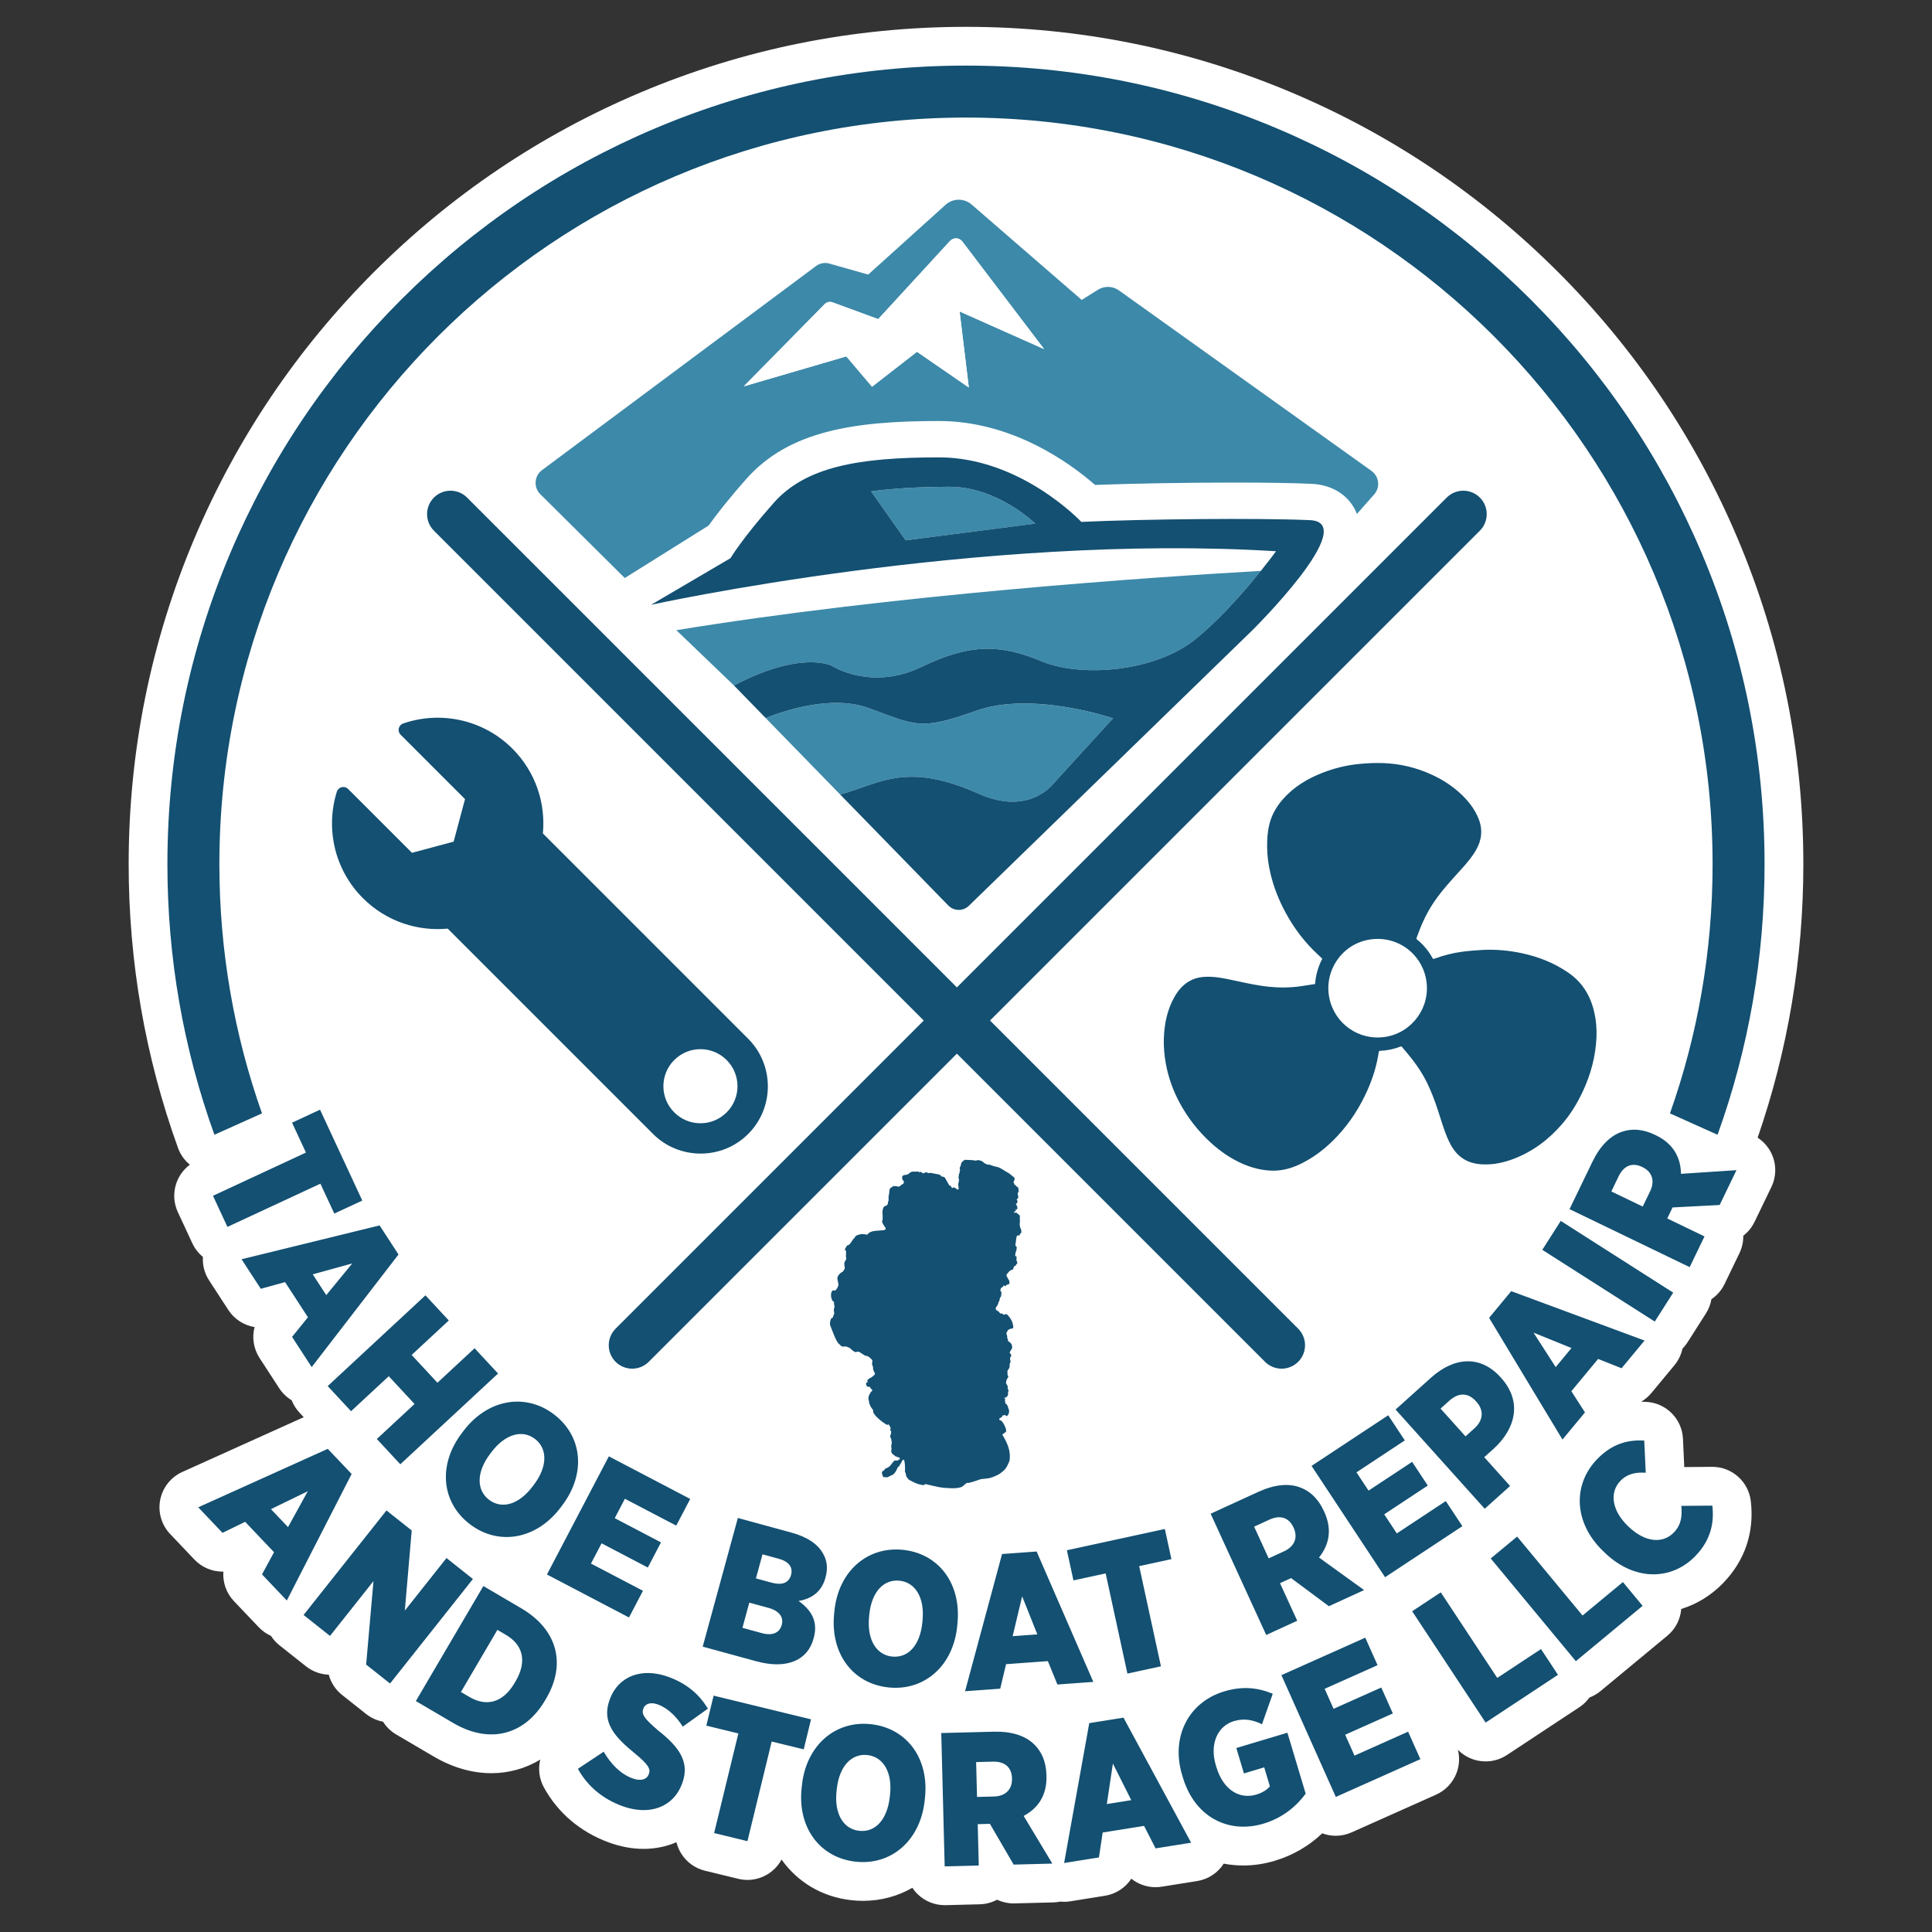 <?xml version="1.0" encoding="UTF-8"?> <svg xmlns="http://www.w3.org/2000/svg" xmlns:xlink="http://www.w3.org/1999/xlink" version="1.1" width="1080" height="1080"><rect width="100%" height="100%" fill="#333333" stroke="none"/><svg xmlns="http://www.w3.org/2000/svg" id="SvgjsSvg1001" viewBox="0 0 1080 1080"><defs><style> .cls-1 { fill-rule: evenodd; } .cls-1, .cls-2 { fill: #fff; } .cls-3 { fill: #135072; } .cls-4 { fill: #3d89a9; } </style></defs><path class="cls-2" d="M528.09,1065c-5.55,0-10.89-2.13-14.93-5.96-1.2-1.14-2.25-2.4-3.15-3.76-8.09,4.7-17.49,7.3-27.64,7.3,0,0,0,0,0,0-2.16,0-4.36-.12-6.53-.37-16.51-1.85-30.16-10.3-38.94-22.71-3.76,6.98-11.11,11.39-19.06,11.39-1.7,0-3.42-.2-5.14-.62l-18.63-4.53c-5.59-1.36-10.4-4.88-13.39-9.79-1.17-1.93-2.02-4-2.55-6.15-5.58,2.43-11.77,3.73-18.34,3.73h0c-6.42,0-12.99-1.22-19.54-3.63-15.82-5.83-28.33-16.43-36.17-30.66-2.72-4.93-3.32-10.49-2.08-15.6-8.23,4.94-17.52,7.58-27.33,7.58h0c-10.84,0-21.72-3.16-32.33-9.39l-20.85-12.24c-3.03-1.78-5.56-4.25-7.39-7.18-3.37-.62-6.64-2.05-9.51-4.33l-13.35-10.59c-3.69-2.92-6.27-6.92-7.46-11.34-4.48-.15-8.95-1.68-12.74-4.68l-14.77-11.71c-1.89-1.5-3.5-3.29-4.78-5.29-2.54-1.14-4.87-2.77-6.84-4.84l-13.87-14.59c-4.3-4.52-6.34-10.55-5.91-16.5-.16,0-.31,0-.47,0-5.81,0-11.52-2.33-15.71-6.74l-13.57-14.28c-4.84-5.09-6.91-12.21-5.56-19.1,1.35-6.89,5.96-12.7,12.36-15.59l67.87-30.62-2.46-2.65c-1.86-2-3.3-4.31-4.28-6.8-2.76-1.67-5.16-3.96-6.97-6.74l-10.97-16.88c-3.4-5.23-4.31-11.52-2.8-17.3-5.89-.96-11.28-4.34-14.68-9.58l-10.74-16.52c-2.57-3.95-3.74-8.56-3.46-13.13-2.5-2.05-4.53-4.64-5.92-7.63l-8.08-17.39c-4.41-9.48-1.37-20.52,6.7-26.52-2.98-2.45-5.29-5.68-6.63-9.39-18.29-50.73-27.57-104.09-27.57-158.6,0-63.17,12.38-124.47,36.8-182.22,23.58-55.74,57.32-105.8,100.29-148.77,42.97-42.97,93.02-76.71,148.77-100.29,57.74-24.42,119.04-36.8,182.22-36.8s124.48,12.38,182.22,36.8c55.74,23.58,105.8,57.32,148.77,100.29,42.97,42.97,76.71,93.02,100.29,148.77,24.42,57.74,36.8,119.05,36.8,182.22,0,52.47-8.59,103.87-25.55,152.88,2.39,1.56,4.48,3.6,6.13,6.04,4.31,6.39,4.91,14.6,1.55,21.54l-9.4,19.47c-1.5,3.1-3.68,5.74-6.32,7.77.06,3.35-.66,6.71-2.15,9.79l-8.29,17.17c-1.72,3.57-4.3,6.45-7.36,8.52-.48,2.81-1.52,5.53-3.09,7.99l-10.31,16.17c-.83,1.29-1.77,2.47-2.8,3.52-.72,3.36-2.25,6.54-4.5,9.26l-12.85,15.5c-1.63,1.97-3.57,3.6-5.69,4.85,1.02.01,2.04.06,3.07.12,11.03.7,19.76,9.59,20.27,20.64l.72,15.79s15.61-.13,15.67-.13c10.96,0,20.22,8.2,21.52,19.11,2.07,17.4-3.25,33.24-15.41,45.81-6.68,6.91-14.73,11.85-23.47,14.53-.45,5.63-3.09,11.07-7.78,14.96l-37.32,30.93c-1.87,1.55-3.97,2.76-6.2,3.6-1.5,2.08-3.39,3.94-5.67,5.44l-40.45,26.7c-3.57,2.36-7.72,3.59-11.94,3.59-1.45,0-2.91-.15-4.35-.44-4.27-.87-8.14-3-11.14-6.07,1.08,4.29.83,8.84-.77,13.03-2.05,5.37-6.15,9.7-11.4,12.05l-47.27,21.11c-2.87,1.28-5.87,1.89-8.83,1.89-2.6,0-5.16-.47-7.57-1.37-7.56,7.18-16.47,12.33-26.6,15.37-5.79,1.74-11.67,2.61-17.48,2.61-3.77,0-7.44-.35-10.97-1.04-3.31,5.18-8.7,8.75-14.84,9.73l-19.88,3.17c-1.14.18-2.29.27-3.42.27-4.97,0-9.72-1.71-13.52-4.74-3.27,4.99-8.55,8.54-14.71,9.53l-19.46,3.11c-1.14.18-2.29.27-3.42.27-.72,0-1.44-.04-2.16-.11-1.27.26-2.57.42-3.88.45,0,0-21.99.56-22.18.56-3.25,0-6.39-.73-9.24-2.07-2.89,1.55-6.18,2.47-9.69,2.56,0,0-19.44.5-19.62.5Z"></path><path class="cls-4" d="M766.71,263.26l-141.2-100.91c-3.5-2.5-8.17-2.64-11.81-.35l-9.01,5.66-61.58-53.34c-4.18-3.62-10.41-3.56-14.52.15l-43.26,39.02-21.78-6.17c-2.51-.71-5.21-.21-7.31,1.34l-153.26,114.15c-4.36,3.25-4.81,9.62-.94,13.45l47.21,46.86,46.88-29.34c4.14-5.79,10.92-14.61,21.16-26.15,23.77-26.79,60.21-32.28,107.63-32.28,41.12,0,73.47,23.71,87.23,35.73,21.74-.81,51.01-1.32,77.47-1.32,18.25,0,33.33.24,43.6.71,11.99.54,21.45,6.83,25.31,16.83l9.65-10.92c3.49-3.95,2.79-10.05-1.49-13.11ZM541.58,216.61l-28.98-19.97-25.12,19.54-14.38-16.96-57.32,16.74,45.21-45.95c1.15-1.17,2.88-1.56,4.42-.99l25.51,9.38,40.17-43.72c1.89-2.05,5.17-1.9,6.86.32l45.71,60.14-47.23-21.04,5.15,42.51ZM410.3,383.2c38-19.97,54.74-10.95,54.74-10.95,0,0,21.9,14.17,49.91.64,28.02-13.53,44.76-12.56,67.3-3.22,22.54,9.34,63.76,5.8,86.3-12.56,13.95-11.36,27.77-27.4,36.29-37.98-61.98,3.55-205.61,13.33-326.75,33.15l32.2,30.91ZM545.55,397.37c-31.56,11.27-33.49,8.05-60.22-1.61-20.29-7.34-46.45,1.3-57.29,5.65l41.62,42.73c4.48-1.08,11.39-3.74,18.89-6.19,14.81-4.83,30.59-6.76,58.61,5.8,28.02,12.56,41.54-5.47,41.54-5.47l33.49-36.71s-45.08-15.46-76.64-4.19ZM530.74,272.11c-27.05,0-43.79,2.58-43.79,2.58l19.32,27.37,72.45-9.34s-20.93-20.61-47.98-20.61Z"></path><path class="cls-1" d="M465.4,169.02l25.51,9.38,40.17-43.72c1.89-2.05,5.17-1.9,6.86.32l45.71,60.14-47.23-21.04,5.15,42.51-28.98-19.97-25.12,19.54-14.38-16.96-57.32,16.75,45.21-45.95c1.15-1.17,2.88-1.56,4.42-.99Z"></path><path class="cls-3" d="M567.9,693.96c.04-.4.06-.79.12-1.19.07-.47.2-.93.23-1.4.03-.4.77-.97,1.14-.8.42.19.58.08.66-.35.04-.21.17-.42.3-.59.2-.27.64-.51.63-.75-.03-.72-.06-1.53-.42-2.1-.42-.68-.35-1.4-.54-2.09-.04-.14-.03-.3-.02-.45.05-.69.16-1.37.16-2.05,0-.75-.24-1.49,0-2.25.05-.14-.04-.41-.16-.51-.61-.55-1.24-1.09-1.9-1.57-.31-.23-.66-.22-.8.36-.17-.15-.36-.3-.36-.46,0-.52.24-.7.95-.84.17-.38-.06-.46-.42-.5.12-.14.25-.26.36-.24.58.08,1.11-.55.92-1.14-.17-.51-.34-1.01-.47-1.43-.16-.15-.38-.26-.38-.36,0-.4.23-.63.67-.57.05-.22.09-.4.13-.58.1-.41.23-.8-.17-1.18-.22-.21-.21-.54.15-.76.17-.1.28-.29.4-.46.34-.49.08-1.02-.03-1.46-.19-.77-.28-1.41.35-2.04.15-.15.02-.59,0-.89-.01-.17-.1-.34-.09-.51.07-.72-.17-1.2-.83-1.43-.25-.09-.36-.23-.49-.44-.21-.32-.36-.8-.97-.61,0-.2,0-.36,0-.51,0-.09,0-.22-.06-.25-.46-.3-.41-.71-.26-1.13.1-.3.27-.57.39-.86.2-.46.07-1.18-.31-1.5-.4-.35-.84-.65-1.25-.98-.44-.35-.84-.75-1.3-1.08-.44-.31-.92-.57-1.39-.83-2.05-1.12-3.85-2.72-6.3-3.05-.94-.13-1.84-.58-2.76-.86-.48-.14-1.01-.37-1.48-.29-.59.1-.91-.18-1.31-.47-.22-.15-.52-.19-.76-.27-.2-.22-.4-.48-.64-.69-.79-.7-1.8-.82-2.77-1.08-.12-.03-.28.03-.41.08-.58.27-1.13.3-1.77.13-.71-.18-1.47-.18-2.2-.22-.66-.04-1.33,0-1.98-.08-.76-.08-1.46-.08-1.99.58-.08.1-.21.15-.3.23-.52.5-.97,1.09-1.01,1.8-.03.58-.29,1.03-.52,1.49-.2.4-.26.72-.03,1.11.09.15.17.42.09.52-.33.41-.22.87-.26,1.32-.01.14-.02.3-.1.4-.58.74-.2,1.68-.56,2.46-.01.02,0,.06.02.09.47.81.27,1.68.09,2.49-.15.69-.37,1.35-.13,2.06.05.14,0,.31,0,.46,0,.07,0,.15.02.22.05.3.19.61.14.89-.04.21-.3.43-.51.53-.1.05-.34-.15-.5-.26-.41-.28-.79-.65-1.24-.84-.44-.19-.96-.28-1.39.3-.18-.29-.31-.53-.47-.76-.24-.36-.46-.74-.97-.76-.08,0-.18-.09-.23-.17-.76-1.33-1.52-2.67-2.27-4.01-.29-.52-.77-.65-1.29-.76-.47-.1-1.11,0-1.18-.77,0-.08-.19-.16-.3-.2-.36-.13-.72-.27-1.09-.35-.68-.15-1.37-.25-2.06-.38-.78-.15-1.55-.33-2.33-.46-.16-.03-.34.1-.52.12-.25.02-.58.11-.74-.01-.44-.32-1.24-.5-1.72-.28-.07.03-.15.07-.2.12-.41.47-1.33.39-1.66-.14-.29-.47-.65-.5-1.11-.13-.07.05-.35-.02-.35-.05-.03-.35-.31-.3-.5-.3-.99-.01-1.97-.03-2.96,0-.66.02-1.24.26-1.76.72-.54.49-1.15.91-1.9,1.04-.42.07-.85.11-1.27.18-.46.08-1.05.57-1.08.91-.07.82-.04,1.59.67,2.22.61.53.28,1.66-.45,1.97-.42.18-.9.42-1.16.77-.58.79-1.18.61-1.84.43-.39-.11-.8-.14-1.2-.15-.28,0-.55.09-.84.14-.02-.15-.04-.27-.06-.39-.05-.01-.1-.02-.16-.03-.05.18-.1.37-.15.56-.12.05-.27.08-.38.16-.43.31-.98.56-1.24.99-.28.46-.31,1.08-.4,1.63-.06.4.05.85-.07,1.23-.31.97-.39,1.95-.3,2.96.05.51.04.98-.27,1.45-.17.26-.1.66-.14,1,0,.07.04.16.01.21-.24.45-.46.85-1.03,1.05-.6.21-1.3.47-1.55,1.17-.35.99-.49,2.02-.43,3.07.04.72.09,1.44.11,2.15.01.36-.01.72-.04,1.08-.02.24-.03.5-.12.71-.19.45-.27.87-.02,1.32.46.83.84,1.68,1.45,2.43.72.88.4,1.63-.73,1.76-1.56.17-3.13.24-4.7.39-1.77.16-3.39.65-4.49,2.14-.59-.1-1.16-.25-1.73-.3-.6-.05-1.23-.09-1.82,0-.67.11-1.32.34-1.96.57-.62.21-1.17.54-1.41,1.22-.04.12-.12.24-.21.31-.98.7-1.35,1.85-2.08,2.74-.46.56-.8,1.23-1.65,1.35-.24.03-.51.26-.66.48-.25.36-.41.77-.62,1.16-.13.23-.28.45-.44.69.12.13.32.29.43.49.15.25.32.54.33.82.01.99-.04,1.98-.07,2.98,0,.05,0,.1.03.14.52.8-.13,1.42-.44,1.99-.27.49-.53.95-.52,1.48.02.72.14,1.44.23,2.15.06.46.13.89-.31,1.26-.22.18-.3.52-.46.77-.1.15-.2.35-.35.41-.8.33-1.44.87-1.99,1.51-.66.77-1.16,1.61-.96,2.68.17.87.37,1.72.54,2.59.17.84-.31,1.52-.61,2.24-.16.38-.44.71-.69,1.04-.1.14-.25.34-.39.36-.39.05-.78,0-1.17.01-.18.01-.4.07-.51.19-.23.28-.49.59-.57.92-.37,1.57-.21,3.1.55,4.53.12.22.42.34.61.54.16.17.43.42.38.56-.2.68.03,1.28.19,1.91.06.22.07.49,0,.69-.38,1.02-.44,2.03-.13,3.07.05.17.04.38-.01.54-.28.8-.58,1.59-.83,2.29-.12.08-.23.19-.29.17-.39-.13-.46.18-.58.41-.13.22-.26.45-.33.7-.29,1.11-.54,2.22-.07,3.35.38.92.72,1.87,1.09,2.79.45,1.14.88,2.28,1.38,3.39.47,1.04.94,2.09,1.57,3.03.48.7,1.25,1.2,1.84,1.83.39.42.84.55,1.37.49.96-.1,1.92-.17,2.75.47.04.03.09.06.13.06.57-.03.83.42,1.2.74.63.55,1.28,1.09,1.97,1.56.42.29.91.3,1.45.12.41-.13.99-.16,1.35.03,1.05.58,2.01,1.33,3.05,1.94.39.23.89.25,1.34.38.25.07.55.1.74.25.6.47,1.18.97,1.73,1.5.34.33.57.76.47,1.27-.17.9-.34,1.8.25,2.63.09.13.12.33.12.5-.03,1.16.31,2.21.93,3.18.26.42.18.92-.19,1.24-.52.45-1.05.91-1.59,1.34-.13.1-.33.1-.48.18-.28.15-.56.3-.82.48-.2.14-.34.35-.55.48-.5.32-.58.53-.38,1.09.06.17.09.35.14.53-.85-.03-1.14.36-.89,1.23.11.37.29.74.51,1.06.1.15.4.25.59.22.8-.12.94-.05,1.32.66.13.24.32.48.54.63.64.41.65.92,0,1.34-.12.08-.27.15-.33.26-.39.68-.78,1.37-1.12,2.07-.11.23-.07.52-.13.78-.17.72-.17,1.42.18,2.1.08.16.05.38.06.57,0,.14-.03.28.01.41.4,1.42,1.05,2.72,2.01,3.84.25.29.33.58.3.95-.03.27-.04.61.1.83.43.68.86,1.39,1.41,1.97,1.66,1.75,3.54,3.23,5.59,4.51.55.35.99.53,1.54.06.13.2.24.35.33.51.27.51.53,1.02.8,1.52.03.05.05.16.04.17-.38.26-.1.67-.23.99-.04.11.03.35.13.4.41.24.4.56.3.94-.04.15,0,.32-.03.47-.03.2-.07.4-.13.6-.11.32-.36.65-.33.95.04.42-.03.95.44,1.24.05.03.04.15.05.23.13.66.28,1.32.38,1.98.03.21-.04.43-.07.65-.09.67-.31,1.35-.22,1.99.08.57.25,1.1.05,1.67-.17.49-.09.95.12,1.44.13.31.07.7.56.72.08,0,.15.14.22.22.17.19.35.54.52.54.5,0,.51.38.64.67q.5-.21.83.21s.1.07.16.08c.29.08.58.16.87.24.84.24.88.3.78,1.22-.39-.11-.72-.06-.85.41-.02.08-.2.16-.31.16-.37.02-.75,0-1.13.02-.26.01-.63-.03-.77.11-.56.58-1.11,1.18-1.55,1.85-.71,1.08-1.63,1.85-2.84,2.31-.54.21-1.12.49-1.2,1.2-1.16.18-1.7,1.34-1.08,2.34.08.12.06.3.08.46-.03,0-.06.01-.09.02.15.24.3.49.46.71.09.12.24.3.34.29.61-.06,1.2.05,1.79.08.4.02.82-.29,1.22-.47.34-.16.67-.36,1.01-.53.41-.2.89-.3,1.22-.58.84-.73,1.51-1.62,1.96-2.66.33-.76.58-1.6,1.42-2.01.08-.04.16-.14.17-.22.08-.47.41-.77.66-1.14.36-.53.54-1.18.88-1.73.16-.26.52-.4.79-.59.12.2.31.39.36.61.34,1.51.37,3.04.42,4.58,0,.17,0,.36-.03.52-.17.7-.01,1.32.35,1.93.13.21.1.52.16.78.08.37.08.79.27,1.08.38.61.86,1.15,1.31,1.71.06.07.14.13.23.17,1.16.59,2.31,1.21,3.49,1.75,1.35.61,2.8.92,4.25,1.18.24.04.62-.04.76-.21.32-.4.64-.39,1.09-.28,2.41.57,4.82,1.16,7.25,1.63,1.48.28,2.99.39,4.5.48,2.23.13,4.48.28,6.7-.22.72-.16,1.42-.35,1.99-.85.58-.51,1.17-1.02,1.77-1.5.39-.31.86-.41,1.36-.25.07.02.17-.01.25-.04.2-.07.4-.17.6-.22.49-.13,1-.2,1.48-.35,1.26-.4,2.52-.84,3.78-1.26.31-.1.61-.26.93-.3,1.38-.16,2.78-.22,4.15-.46,1.6-.28,3.09-.92,4.57-1.59,1.6-.73,2.96-1.78,4.2-2.98,1.48-1.43,2.18-3.33,2.97-5.17.01-.03.02-.06.02-.09.21-1.42.22-2.85.06-4.28-.33-2.89-1.4-5.53-2.8-8.05-.31-.56-.65-1.1-.96-1.66-.12-.21-.23-.43-.25-.66-.01-.1.16-.26.28-.34.14-.09.35-.09.48-.19.43-.34.83-.71,1.24-1.07.05-.05.1-.14.09-.21-.05-.47-.05-.96-.2-1.41-.51-1.53-1.23-2.96-2.25-4.23-.17-.22-.32-.36-.65-.37-.43-.01-.71-.34-.78-.77-.06-.38.23-.46.52-.6.38-.19.7-.47,1.04-.73.05-.04.06-.14.09-.21.07-.16.09-.4.21-.48.17-.11.41-.1.62-.13.22-.03.43-.06.65-.09,0-.05,0-.1,0-.15.15.11.33.2.45.34.44.5.55.5,1.03.03,1.01-1,1.19-3.01.37-4.22-.03-.04-.08-.09-.07-.11.18-.55-.23-.92-.43-1.34-.15-.32-.37-.6-.59-.93-.07.02-.22.05-.46.1-.02-.23-.05-.43-.06-.62-.01-.2.05-.44-.04-.6-.21-.4-.19-.79-.07-1.2.12-.41.07-.75-.59-.78.16-.16.28-.35.32-.33.4.14.67-.07.99-.24.65-.35,1.16-1.58.92-2.28-.06-.19-.05-.47.05-.64.32-.51.33-.96-.04-1.44-.11-.14-.21-.29-.25-.45-.03-.13.02-.28.04-.42.03-.23.15-.48.08-.67-.16-.44-.43-.84-.63-1.26-.17-.36-.45-.77-.39-1.12.11-.67.38-1.33.64-1.97.12-.29.36-.53.55-.79.19-.26.15-.68-.08-.88-.09-.08-.18-.22-.19-.34-.06-.69-.09-1.39-.13-2.08,0-.12,0-.27.05-.37.3-.49.64-.96.92-1.47.14-.26.24-.57.27-.86.05-.51.02-1.02.03-1.54,0-.03.02-.06.04-.08.49-.74.55-1.51.25-2.34-.19-.52-.06-1.08.26-1.48.38-.47.36-.92.23-1.41-.03-.1-.14-.2-.23-.25-.27-.13-.62-.71-.49-.97.26-.52.52-1.05.88-1.51.41-.51.55-1.03.4-1.65-.02-.09-.01-.18-.03-.27-.05-.29-.03-.64-.17-.87-.26-.43-.6-.82-.96-1.18-.24-.24-.57-.4-.86-.6-.05.04-.1.08-.14.12-.05-.3-.08-.61-.15-.91-.06-.27-.09-.58-.24-.81-.19-.31-.29-.58-.14-.93.05-.11,0-.28-.04-.41-.14-.48-.39-.96-.41-1.44-.01-.38.15-.92.44-1.13.34-.25.2-.62.41-.81.23-.21.57-.3.87-.43.32-.14.66-.38.98-.36.82.04,1.03-.08,1.11-.89.01-.11.03-.23,0-.33-.16-.77-.24-1.58-.52-2.31-.65-1.66-1.6-3.14-2.92-4.36-.15-.13-.4-.25-.58-.22-.41.06-.81.24-1.22.32-.15.03-.43-.05-.46-.15-.15-.48-.56-.55-.89-.5-.64.11-.96-.24-1.22-.69-.26-.45-.59-.75-1.13-.74-.02-.17-.04-.31-.04-.37-.23-.06-.51-.04-.59-.16-.41-.62-.22-1.55.35-2.09.12-.12.25-.26.32-.41.26-.6.62-1.17.64-1.86,0-.19.26-.37.37-.57.11-.2.25-.41.26-.62,0-.71.14-1.35.67-1.87.1-.1.17-.27.18-.42.08-.64.15-1.28.18-1.93,0-.19-.09-.52-.22-.56-.5-.18-.46-.48-.31-.87.06-.14.07-.31.08-.46.03-.48.34-.87.79-1.01.13-.04.28-.1.36-.2.19-.27.35-.58.54-.91.27.16.52.3.77.45.05.04.09.07.14.11.14-.21.24-.5.44-.61.4-.22.86-.35,1.24-.62.04-.03.16.08.21.06.14-.05.36-.12.37-.21.04-.46.08-.93.03-1.39-.03-.29-.21-.56-.35-.82-.37-.68-.78-1.34-1.14-2.02-.23-.44-.12-.87.14-1.26.17-.26.38-.51.58-.75.21-.24.56-.44.62-.7.09-.4.23-.35.47-.21.25-.45.62-.68,1.18-.73.37-.03.55-.19.62-.58.05-.32.27-.61.4-.91.08-.19.14-.38.2-.58-.04-.1.05-.13.14-.12.2.01.48.13.57.04.15-.14.16-.42.27-.63.08-.16.19-.31.31-.44.14-.15.45-.29.44-.41-.06-.46-.15-.94-.36-1.34-.17-.31-.23-.55-.13-.88.06-.19,0-.42.01-.62,0-.18-.02-.36.01-.54.02-.13.11-.25.17-.37h-.47c-.05-.1-.09-.31-.18-.34-.47-.16-.31-.45-.21-.75.04-.13.01-.28.03-.42.02-.17.02-.35.07-.51.19-.59.42-1.17.59-1.77.08-.3.04-.64.1-.96.1-.58-.19-1.13-.77-1.3.4-.42-.34-1.06.22-1.36.04-.41.07-.74.1-1.07ZM461.41,882.01l.11-.41c1.4-5.14.72-9.52-1.47-13.21-3.03-5.47-9.15-9.35-17.78-11.7l-29.8-8.14-19.65,71.93,29.9,8.17c16.95,4.63,28.69-.33,32.06-12.66l.11-.41c2.58-9.45-1.57-15.67-8.49-20.65,6.69-1.04,12.76-4.68,15.01-12.9ZM436.99,908.35l-.03.1c-1.21,4.42-5.3,6.06-11.05,4.49l-10.89-2.98,3.85-14.08,10.79,2.95c6.06,1.66,8.49,5.3,7.34,9.51ZM442.2,880.4l-.03.1c-1.21,4.42-5.11,5.78-10.76,4.24l-8.84-2.41,3.68-13.46,9.14,2.5c5.55,1.52,7.99,4.72,6.81,9.04ZM884.66,903.09l-36.57-44.13-14.76,12.23,47.58,57.42,37.32-30.93-11.01-13.29-22.56,18.69ZM939.87,841.78c.46,5.19.25,10.32-4.19,14.91-6,6.2-15.87,5.84-25.44-3.41l-.31-.3c-9.11-8.81-10.18-18.89-4.11-25.17,4.07-4.21,9.18-4.9,14.16-4.53l-.83-17.99c-9.35-.6-18.2,1.96-26.34,10.39-13.62,14.09-13.27,35.32,3.27,51.32l.92.89c16.69,16.14,37.47,15.64,50.73,1.94,8.66-8.96,10.61-18.63,9.47-28.18l-17.32.14ZM378.02,852.83l7.81-14.91-45.48-23.82-34.6,66.05,45.86,24.02,7.81-14.91-29.06-15.22,5.93-11.32,25.85,13.54,7.36-14.06-25.85-13.54,5.68-10.85,28.69,15.02ZM174.24,764.21l48.53-62.94-10.57-16.25-77.16,18.91,10.74,16.52,13.58-3.74,12.78,19.65-8.87,10.98,10.98,16.88ZM196.91,706.27l-14.53,17.71-7.55-11.61,22.08-6.1ZM836.98,937.97l-31.57-47.83-16,10.56,41.07,62.24,40.45-26.7-9.51-14.4-24.45,16.14ZM223.78,818.54l54.64-50.73-13.12-14.13-20.76,19.28-14.42-15.53,20.76-19.28-13.05-14.05-54.64,50.73,13.05,14.05,21.08-19.57,14.42,15.53-21.08,19.57,13.12,14.13ZM127.14,685.85l51.97-24.16,7.77,16.71,15.65-7.27-23.62-50.81-15.65,7.27,7.77,16.71-51.97,24.16,8.08,17.39ZM906.47,764.87l12.85-15.5-74.53-27.61-12.37,14.93,41.01,68.03,12.58-15.17-7.61-11.85,14.96-18.04,13.12,5.2ZM869.64,764.22l-12.39-19.27,21.23,8.61-8.84,10.66ZM146.46,622.39c-15.42-43.57-23.83-90.46-23.83-139.31,0-230.5,186.86-417.36,417.36-417.36s417.36,186.86,417.36,417.36c0,48.85-8.4,95.74-23.83,139.31l26.6,11.94c17.45-48.38,26.28-99.15,26.28-151.25,0-60.25-11.81-118.72-35.09-173.77-22.49-53.16-54.67-100.9-95.66-141.89-40.99-40.99-88.73-73.17-141.89-95.66-55.06-23.29-113.52-35.09-173.77-35.09s-118.72,11.81-173.77,35.09c-53.16,22.49-100.9,54.67-141.89,95.66-40.99,40.99-73.17,88.73-95.66,141.89-23.29,55.06-35.09,113.52-35.09,173.77,0,52.1,8.84,102.87,26.28,151.25l26.59-11.94ZM839.16,770.28l-.28-.32c-11.18-12.44-25.86-11.57-38.93.18l-19.81,17.8,49.83,55.47,14.18-12.74-14.45-16.09,5.47-4.91c11.98-11.05,15.95-26.08,3.99-39.39ZM824.22,798.45l-4.99,4.49-13.95-15.53,4.91-4.41c5.15-4.63,10.43-4.65,14.99.42l.21.24c4.2,4.68,3.82,10.31-1.17,14.8ZM742.89,897.87l19.66-9.01-25.22-18.2c5.52-6.87,7.58-15.42,2.96-25.49l-.22-.48c-3.15-6.87-7.68-11.13-13.19-13.17-6.4-2.46-14.38-1.73-23.49,2.45l-26.63,12.21,31.07,67.78,17.33-7.95-9.63-21.01,6.2-2.84,21.15,15.73ZM717.81,867.18l-8.62,3.95-8.12-17.72,8.52-3.91c5.81-2.66,10.82-1.44,13.48,4.36l.09.19c2.49,5.42.55,10.41-5.35,13.12ZM725.69,761.26c5.11-5.11,5.11-13.41,0-18.52l-172.26-172.26,273.82-273.82c5.11-5.11,5.11-13.41,0-18.52-5.11-5.11-13.41-5.11-18.52,0l-273.82,273.82-273.82-273.82c-5.11-5.11-13.41-5.11-18.52,0-5.11,5.11-5.11,13.41,0,18.52l273.82,273.82-172.26,172.26c-5.11,5.11-5.11,13.41,0,18.52,5.11,5.11,13.41,5.11,18.52,0l172.26-172.26,172.26,172.26c5.11,5.11,13.41,5.11,18.52,0ZM651.16,854.71l-54.76,11.89,3.66,16.86,18.01-3.91,12.16,56,18.74-4.07-12.16-56,18.01-3.91-3.66-16.86ZM925.7,634.64l-.48-.23c-6.81-3.29-13.01-3.68-18.56-1.74-6.5,2.19-12.18,7.84-16.53,16.86l-12.74,26.38,67.15,32.42,8.29-17.17-20.82-10.05,2.96-6.14,26.33-1.37,9.4-19.47-31.03,2.05c-.12-8.81-4-16.71-13.97-21.53ZM922.42,665.94l-4.12,8.54-17.55-8.47,4.07-8.44c2.78-5.76,7.42-8.01,13.17-5.23l.19.09c5.37,2.59,7.06,7.67,4.24,13.52ZM608.9,963.24l-14.05,78.19,19.46-3.11,2.09-13.93,23.14-3.7,6.43,12.57,19.88-3.18-37.81-69.9-19.14,3.06ZM618.72,1008.49l3.39-22.66,10.28,20.47-13.68,2.18ZM249.6,870.96l-23.3,29.38,3.85-44.8-14.11-11.19-46.33,58.43,14.77,11.71,24.29-30.63-4.09,46.65,13.36,10.59,46.33-58.43-14.77-11.71ZM291.33,899.01l-21.12-12.4-37.75,64.29,20.85,12.24c20.85,12.24,40.25,6.34,51.36-12.58l.65-1.1c11.11-18.92,6.69-38.32-13.98-50.45ZM288.19,939.91l-.49.83c-6.74,11.48-16.08,13.29-25.26,7.89l-4.78-2.8,20.39-34.72,4.78,2.8c9.18,5.39,12.16,14.43,5.36,26ZM579.49,867.3l-19.33,1.41-20.68,76.7,19.65-1.43,3.27-13.7,23.37-1.7,5.33,13.07,20.08-1.46-31.69-72.88ZM566.07,914.63l5.32-22.28,8.49,21.28-13.81,1.01ZM367.77,967.22c-7.68-6.58-9.29-8.98-8.15-12.08l.04-.1c.96-2.6,3.99-3.75,8.09-2.24,5.7,2.1,10.5,6.93,13.93,12.4l14.03-10.04c-5.12-8.58-12.46-14.24-21.86-17.7-15.29-5.63-28.26-.31-32.94,12.38l-.11.3c-4.68,12.69,2.85,20.92,14.39,30.27,7.13,5.92,8.6,8.39,7.57,11.19l-.04.1c-1.1,3-4.38,4.18-9.17,2.41-6.8-2.5-12.11-8.09-16.08-14.89l-14.42,9.56c5.58,10.12,14.3,16.96,24.69,20.79,14.99,5.52,28.58.99,33.59-12.6l.07-.2c4.38-11.89-1.92-20.35-13.63-29.54ZM183.22,809.92l-72.4,32.67,13.57,14.28,12.66-6.16,16.14,16.98-6.72,12.41,13.87,14.59,36.23-70.73-13.35-14.05ZM161.01,853.66l-9.54-10.04,20.6-10.02-11.06,20.06ZM453.36,961.12l-54.44-13.25-4.08,16.77,17.91,4.36-13.55,55.69,18.63,4.53,13.55-55.69,17.91,4.36,4.08-16.77ZM486.94,963.84c-19.9-2.23-36.14,11.71-38.62,33.84l-.18,1.59c-2.49,22.23,10.09,39.18,30.1,41.41,19.9,2.23,36.14-11.71,38.62-33.84l.18-1.59c2.49-22.23-10.09-39.18-30.1-41.41ZM497.52,1003.39l-.13,1.17c-1.43,12.81-8.22,19.87-17.12,18.88-8.79-.98-14.05-9.5-12.62-22.31l.13-1.16c1.43-12.81,8.33-19.86,17.12-18.88,8.79.98,14.05,9.5,12.62,22.31ZM584.97,992.85v-.53c-.21-7.56-2.7-13.25-6.96-17.3-4.92-4.78-12.55-7.24-22.56-6.99l-29.28.75,1.91,74.54,19.06-.49-.59-23.11,6.82-.18,13.27,22.78,21.62-.56-16.03-26.65c7.78-4.14,13.03-11.2,12.75-22.28ZM555.64,1004.26l-9.48.24-.5-19.49,9.37-.24c6.39-.16,10.52,2.93,10.68,9.32v.21c.16,5.96-3.58,9.79-10.08,9.96ZM187.29,474.44c2.49,10.14,7.68,19.74,15.59,27.64,6.59,6.59,14.36,11.3,22.65,14.13,7.97,2.72,16.42,3.68,24.74,2.89l114.78,114.78c7.32,7.32,16.96,10.98,26.6,10.98s19.2-3.63,26.51-10.89c.06-.06.12-.12.18-.18,7.26-7.31,10.89-16.91,10.89-26.51s-3.66-19.28-10.98-26.6l-114.78-114.78c.79-8.32-.17-16.77-2.89-24.74-2.83-8.29-7.54-16.06-14.13-22.65-8.11-8.11-18.01-13.37-28.45-15.78-10.71-2.47-21.98-1.93-32.44,1.64-.59.17-1.15.49-1.61.96-1.49,1.49-1.49,3.9,0,5.38l35.92,35.92.06.17-3.23,12.05-3.12,11.64-11.64,3.12-11.64,3.12-13.21-13.21-22.42-22.42c-.43-.45-.98-.8-1.61-1-2.01-.63-4.14.49-4.77,2.5h0c-3.23,10.33-3.56,21.37-.99,31.84ZM376.91,592.56c4.04-4.04,9.34-6.07,14.64-6.07s10.6,2.02,14.64,6.07c4.04,4.04,6.07,9.34,6.07,14.64s-2.02,10.6-6.07,14.64c-4.04,4.04-9.34,6.07-14.64,6.07s-10.6-2.02-14.64-6.07c-4.04-4.04-6.07-9.34-6.07-14.64s2.02-10.6,6.07-14.64ZM892.44,579.77c.19-4.69-.19-9.34-1.24-13.93-2.1-9.28-6.73-16.84-14.73-22.27-7.84-5.33-16.45-8.73-25.67-10.7-7.2-1.53-14.49-2.25-21.86-1.86-3.82.2-7.65.51-11.44,1-5.4.7-10.66,2.08-15.79,3.95-.5.18-.68.02-.91-.38-2.22-4.02-5.09-7.5-8.67-10.38-.35-.28-.42-.51-.25-.92.42-1.04.79-2.1,1.18-3.15,2.26-6.1,5.13-11.88,8.8-17.25,4.46-6.52,9.86-12.25,15.13-18.1,3-3.33,5.92-6.73,8.16-10.66,3.17-5.57,3.8-11.34,1.42-17.36-2.29-5.79-6.09-10.47-10.65-14.6-4.63-4.19-9.84-7.49-15.51-10.1-8.63-3.97-17.72-6.14-27.19-6.49-4.24-.16-8.51.04-12.74.42-7.37.65-14.53,2.37-21.43,5.1-8.34,3.29-15.86,7.84-21.86,14.64-3.63,4.12-6.31,8.77-7.63,14.14-1.04,4.24-1.28,8.56-1.22,12.91.06,4.93.74,9.76,1.87,14.55,1.82,7.71,4.73,15,8.51,21.95,4.04,7.43,8.94,14.23,14.86,20.27,1.8,1.84,3.7,3.57,5.59,5.37-2.29,4.37-3.64,9.04-4.03,14.15-2.67.42-5.29.85-7.92,1.23-5.85.84-11.71.91-17.58.33-6.73-.66-13.31-2.15-19.91-3.58-5.09-1.1-10.2-2.19-15.45-2.04-2.82.08-5.56.58-8.15,1.8-4.4,2.07-7.4,5.55-9.72,9.69-4,7.16-5.55,14.97-5.81,23.07-.15,4.68.26,9.34,1.1,13.95,1.4,7.7,3.98,14.99,7.69,21.87,4.53,8.41,10.33,15.85,17.38,22.3,5.33,4.88,11.2,8.95,17.84,11.86,5.18,2.27,10.57,3.65,16.25,3.85,6.25.21,12-1.58,17.48-4.42,7.37-3.82,13.74-8.94,19.37-15.01,7.06-7.62,12.58-16.23,16.78-25.72,2.98-6.75,5.14-13.74,6.23-21.05.08-.56.28-.78.9-.8,3.86-.16,7.61-.93,11.21-2.36.42-.16.65-.06.91.26.66.8,1.35,1.57,2.02,2.36,4.68,5.5,8.92,11.3,12.08,17.84,2.3,4.75,4.15,9.68,5.81,14.68,1.93,5.82,3.53,11.76,6.11,17.35,1.56,3.38,3.52,6.51,6.43,8.93,3.9,3.24,8.52,4.36,13.45,4.46,5.65.12,11.08-1.07,16.33-3.06,10.72-4.05,19.61-10.71,27.09-19.32,4.82-5.54,8.61-11.72,11.71-18.37,4.52-9.66,7.23-19.75,7.67-30.42ZM768.93,579.93c-14.39-.56-26.32-12.36-26.39-27.58.12-15.24,12.27-27.59,27.77-27.49,15.76.1,28.03,13.21,27.32,28.91-.64,14.23-12.71,26.79-28.69,26.16ZM262.85,852.17c15.98,12.07,37.06,8.37,50.48-9.39l.96-1.27c13.48-17.85,11.32-38.84-4.75-50.97-15.98-12.07-37.06-8.37-50.48,9.39l-.96,1.27c-13.48,17.85-11.32,38.84,4.75,50.97ZM273.94,812.76l.71-.93c7.77-10.28,17.3-12.83,24.35-7.5,7.05,5.33,7.23,15.34-.54,25.63l-.71.94c-7.77,10.28-17.21,12.89-24.35,7.5-7.05-5.33-7.23-15.34.54-25.63ZM691.12,977.18l4.25,14.18,11.33-3.4,3.18,10.61c-1.64,1.94-4.05,3.55-7.62,4.62-9.18,2.75-18.39-2.38-22.31-15.44l-.31-1.02c-3.55-11.84,1-21.87,10.08-24.6,6.12-1.84,10.97-.51,15.75,1.73l6.01-17.04c-8.62-3.53-16.99-4.36-27.19-1.3-19.69,5.9-29.92,25.2-23.5,46.63l.43,1.43c6.7,22.34,25.62,31.68,45.11,25.84,10.81-3.24,18.33-9.72,23.56-16.74l-10.22-34.08-28.57,8.56ZM757.17,981.4l-5.21-11.67,26.65-11.9-6.47-14.49-26.65,11.9-5-11.18,29.57-13.21-6.86-15.37-46.88,20.94,30.41,68.08,47.27-21.11-6.86-15.37-29.95,13.38ZM535.25,907.25c2.11-22.27-10.74-39-30.79-40.91-19.94-1.89-35.94,12.32-38.05,34.48l-.15,1.59c-2.11,22.27,10.74,39.01,30.79,40.91,19.94,1.89,35.94-12.32,38.05-34.48l.15-1.59ZM515.71,905.71l-.11,1.17c-1.22,12.83-7.89,20.01-16.8,19.16-8.8-.84-14.21-9.27-12.99-22.1l.11-1.17c1.22-12.83,8-20,16.8-19.16,8.8.83,14.21,9.27,12.99,22.1ZM547.16,443.74c-28.02-12.56-43.79-10.63-58.61-5.8-7.5,2.45-14.42,5.11-18.89,6.19l60.45,62.05c3.13,3.22,8.28,3.29,11.5.16l158.5-154.06s60.86-60.22,32.2-61.51-92.74-.64-127.84.97c0,0-33.81-36.07-79.54-36.07s-74.71,5.47-92.42,25.44c-17.71,19.97-24.15,30.91-24.15,30.91l-44.44,26.08s182.91-40.25,349.39-29.95c0,0-22.22,30.59-44.76,48.95-22.54,18.36-63.76,21.9-86.3,12.56-22.54-9.34-39.29-10.3-67.3,3.22-28.02,13.52-49.91-.64-49.91-.64,0,0-16.74-9.02-54.74,10.95l17.74,18.21c10.84-4.35,37-12.98,57.29-5.65,26.73,9.66,28.66,12.88,60.22,1.61,31.56-11.27,76.64,4.19,76.64,4.19l-33.49,36.71s-13.52,18.03-41.54,5.47ZM506.27,302.05l-19.32-27.37s16.74-2.58,43.79-2.58,47.98,20.61,47.98,20.61l-72.45,9.34ZM935.34,722.59l-62.87-40.1-10.31,16.17,62.87,40.1,10.31-16.17ZM817.49,853.15l-9.28-14.04-27.38,18.08-7.05-10.67,24.36-16.08-8.75-13.25-24.36,16.08-6.75-10.22,27.02-17.85-9.28-14.05-42.85,28.3,41.09,62.23,43.2-28.53Z"></path></svg><style>@media (prefers-color-scheme: light) { :root { filter: none; } } @media (prefers-color-scheme: dark) { :root { filter: none; } } </style></svg> 